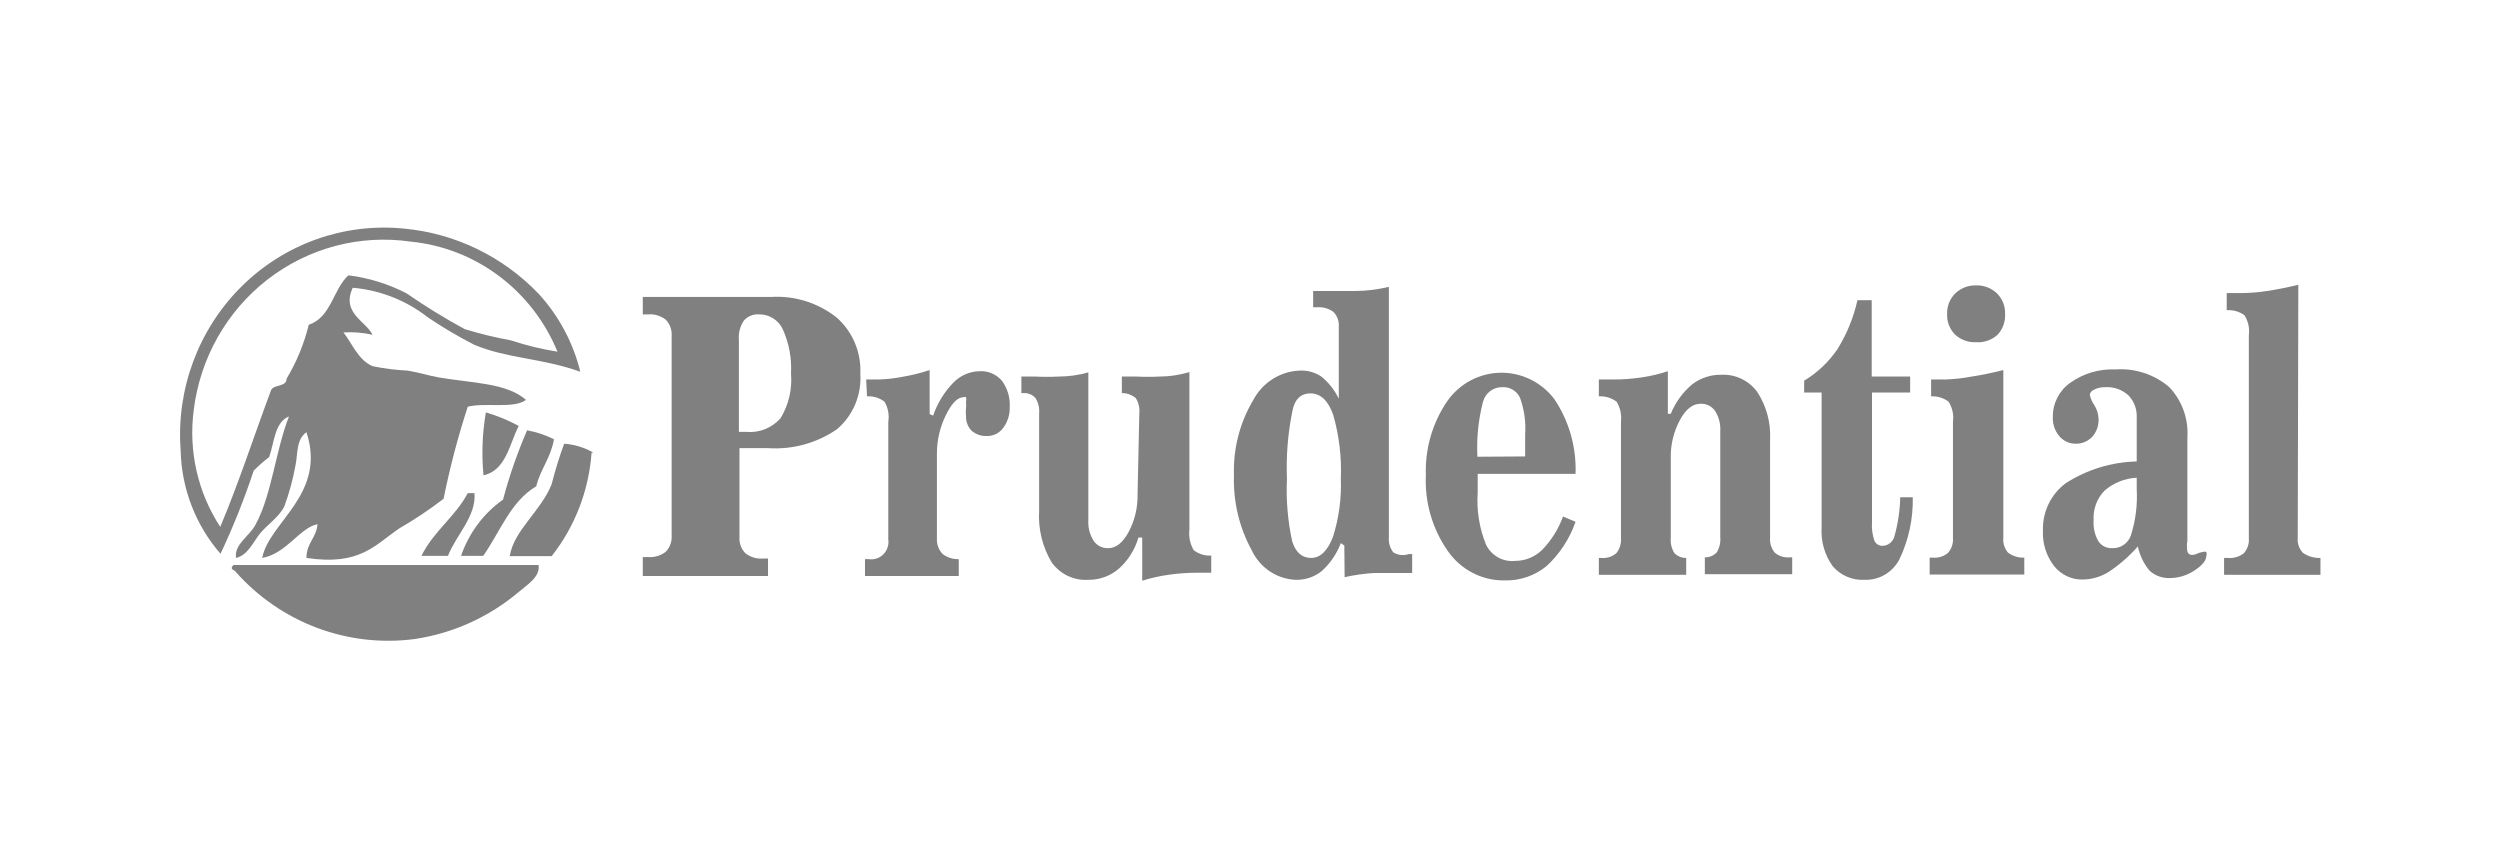 <?xml version="1.0" encoding="utf-8"?>
<svg xmlns="http://www.w3.org/2000/svg" xmlns:xlink="http://www.w3.org/1999/xlink" width="175px" height="60px" viewBox="0 0 175 60" version="1.1">
    
    <title>Prudential</title>
    <desc>Created with Sketch.</desc>
    <defs/>
    <g id="Page-2" stroke="none" stroke-width="1" fill="none" fill-rule="evenodd">
        <g id="Prudential" fill="#808080">
            <g id="Prudential-/-Gray" transform="translate(12, 15)">
                <path d="M28.633,11.026 C25.902,10.052 23.557,10.114 21.213,9.141 C20.088,8.567 18.999,7.924 17.951,7.214 C16.43,6.026 14.604,5.307 12.692,5.143 C11.877,6.924 13.61,7.463 14.078,8.436 C13.41,8.282 12.724,8.226 12.04,8.271 C12.631,8.996 13.059,10.197 14.078,10.632 C14.891,10.8 15.716,10.904 16.545,10.943 C17.299,11.067 18.013,11.295 18.706,11.419 C21.193,11.834 23.476,11.813 24.821,12.994 C23.945,13.636 22.008,13.159 20.744,13.47 C20.054,15.581 19.489,17.733 19.052,19.912 C18.066,20.672 17.031,21.364 15.954,21.984 C14.201,23.185 13.181,24.614 9.451,24.055 C9.451,22.999 10.144,22.667 10.226,21.694 C9.003,21.922 8.044,23.765 6.353,24.055 C6.842,21.528 10.878,19.602 9.451,15.252 C8.697,15.79 8.86,16.847 8.676,17.613 C8.501,18.58 8.242,19.53 7.902,20.451 C7.535,21.197 6.699,21.735 6.21,22.336 C5.721,22.937 5.354,23.869 4.518,24.055 C4.396,23.061 5.456,22.564 5.904,21.694 C7.025,19.622 7.29,16.536 8.228,14.154 C7.229,14.547 7.209,15.935 6.842,16.992 C6.462,17.286 6.102,17.604 5.761,17.944 C5.102,19.93 4.326,21.874 3.437,23.765 C1.696,21.766 0.707,19.205 0.645,16.536 C0.324,12.265 1.878,8.068 4.89,5.071 C7.902,2.074 12.064,0.584 16.26,1 C19.84,1.326 23.188,2.942 25.698,5.557 C27.123,7.109 28.134,9.006 28.633,11.067 M16.728,1.911 C13.174,1.4 9.567,2.36 6.715,4.576 C3.864,6.792 2.007,10.078 1.562,13.698 C1.184,16.564 1.844,19.471 3.417,21.88 C4.722,18.794 5.782,15.5 6.984,12.289 C7.209,11.896 8.044,12.103 8.065,11.502 C8.765,10.332 9.287,9.061 9.614,7.732 C11.184,7.214 11.306,5.267 12.386,4.273 C13.808,4.448 15.188,4.876 16.463,5.536 C17.777,6.447 19.138,7.283 20.54,8.043 C21.606,8.365 22.688,8.628 23.782,8.83 C24.839,9.181 25.923,9.444 27.023,9.617 C25.253,5.315 21.296,2.353 16.728,1.911" id="Shape"/>
                <path d="M21.988,13.864 C22.794,14.094 23.574,14.413 24.312,14.817 C23.639,16.122 23.435,17.903 21.845,18.276 C21.705,16.811 21.76,15.334 22.008,13.884" id="Shape"/>
                <path d="M24.923,15.127 C25.567,15.246 26.191,15.455 26.778,15.749 C26.554,17.054 25.84,17.82 25.535,19.042 C23.741,20.099 23.007,22.232 21.825,23.91 L20.275,23.91 C20.819,22.316 21.847,20.938 23.211,19.974 C23.654,18.311 24.219,16.684 24.903,15.107" id="Shape"/>
                <path d="M29.408,16.702 C29.218,19.343 28.244,21.864 26.615,23.931 L23.68,23.931 C23.985,22.087 25.84,20.824 26.615,18.897 C26.857,17.936 27.149,16.989 27.492,16.059 C28.208,16.11 28.904,16.322 29.53,16.681" id="Shape"/>
                <path d="M21.213,19.519 C21.356,21.134 19.908,22.481 19.358,23.91 L17.503,23.91 C18.339,22.191 19.868,21.176 20.744,19.519 L21.213,19.519 Z" id="Shape"/>
                <path d="M4.355,24.552 L25.698,24.552 C25.84,25.381 24.862,25.961 24.312,26.437 C22.23,28.194 19.712,29.334 17.034,29.731 C12.349,30.353 7.662,28.595 4.498,25.029 C4.498,24.904 4.008,24.904 4.334,24.552" id="Shape"/>
                <path d="M35.014,22.502 L35.014,8.519 C35.045,8.098 34.897,7.683 34.606,7.38 C34.252,7.103 33.808,6.97 33.362,7.007 L32.995,7.007 L32.995,5.785 L41.985,5.785 C43.627,5.685 45.249,6.193 46.551,7.214 C47.675,8.195 48.292,9.647 48.223,11.15 C48.324,12.639 47.718,14.086 46.592,15.044 C45.172,16.02 43.472,16.487 41.761,16.37 L40.742,16.37 L39.763,16.37 L39.763,22.584 C39.732,23.006 39.88,23.421 40.171,23.724 C40.525,24.001 40.969,24.134 41.414,24.097 L41.761,24.097 L41.761,25.319 L32.995,25.319 L32.995,23.993 L33.362,23.993 C33.808,24.031 34.252,23.898 34.606,23.62 C34.897,23.318 35.045,22.903 35.014,22.481 M39.722,8.809 L39.722,15.231 L40.232,15.231 C41.137,15.318 42.029,14.964 42.638,14.278 C43.208,13.343 43.465,12.246 43.371,11.15 C43.43,10.09 43.234,9.03 42.801,8.064 C42.503,7.412 41.857,6.998 41.149,7.007 C40.742,6.972 40.342,7.133 40.069,7.442 C39.804,7.837 39.682,8.313 39.722,8.789" id="Shape"/>
                <path d="M48.631,11.564 L49.528,11.564 C50.117,11.544 50.703,11.475 51.281,11.357 C51.889,11.252 52.489,11.1 53.075,10.902 L53.075,13.988 L53.319,14.092 C53.616,13.229 54.096,12.444 54.726,11.792 C55.215,11.285 55.882,10.994 56.581,10.984 C57.17,10.951 57.742,11.196 58.13,11.647 C58.527,12.182 58.723,12.843 58.68,13.512 C58.696,14.026 58.537,14.53 58.232,14.941 C57.973,15.308 57.555,15.524 57.111,15.521 C56.72,15.544 56.335,15.419 56.03,15.169 C55.756,14.898 55.607,14.521 55.623,14.133 C55.599,13.94 55.599,13.746 55.623,13.553 C55.636,13.408 55.636,13.263 55.623,13.118 C55.649,13.016 55.649,12.909 55.623,12.807 C55.565,12.778 55.497,12.778 55.439,12.807 C55.031,12.807 54.624,13.222 54.216,14.05 C53.794,14.897 53.578,15.835 53.584,16.784 L53.584,22.729 C53.568,23.124 53.716,23.507 53.992,23.786 C54.315,24.031 54.711,24.155 55.113,24.138 L55.113,25.319 L48.549,25.319 L48.549,24.138 L48.794,24.138 C49.174,24.202 49.561,24.078 49.835,23.803 C50.109,23.528 50.237,23.137 50.18,22.75 L50.18,14.527 C50.259,14.04 50.165,13.54 49.915,13.118 C49.564,12.849 49.13,12.717 48.692,12.745 L48.631,11.564 Z" id="Shape"/>
                <path d="M67.752,13.947 C67.792,13.57 67.706,13.19 67.507,12.869 C67.232,12.638 66.885,12.513 66.529,12.517 L66.529,11.357 L67.507,11.357 C68.077,11.386 68.649,11.386 69.219,11.357 C69.858,11.357 70.538,11.254 71.258,11.047 L71.258,22.087 C71.201,22.585 71.308,23.088 71.564,23.517 C71.915,23.784 72.348,23.916 72.787,23.889 L72.787,25.091 L71.829,25.091 C71.146,25.089 70.465,25.137 69.79,25.236 C69.168,25.323 68.555,25.462 67.955,25.65 L67.955,22.626 L67.69,22.626 C67.445,23.477 66.963,24.239 66.304,24.822 C65.704,25.329 64.945,25.601 64.164,25.588 C63.165,25.649 62.205,25.188 61.616,24.366 C60.969,23.283 60.663,22.026 60.739,20.762 L60.739,13.947 C60.775,13.561 60.682,13.174 60.474,12.849 C60.247,12.609 59.924,12.487 59.598,12.517 L59.496,12.517 L59.496,11.357 L60.433,11.357 C61.004,11.386 61.575,11.386 62.146,11.357 C62.812,11.357 63.491,11.261 64.184,11.067 L64.184,21.424 C64.156,21.928 64.284,22.428 64.551,22.854 C64.781,23.192 65.166,23.388 65.57,23.372 C66.114,23.372 66.59,22.999 66.997,22.253 C67.429,21.447 67.647,20.54 67.629,19.622 L67.752,13.947 Z" id="Shape"/>
                <path d="M82.103,23.185 L81.858,23.019 C81.573,23.765 81.119,24.432 80.533,24.967 C80.018,25.383 79.376,25.603 78.719,25.588 C77.386,25.54 76.191,24.741 75.62,23.517 C74.745,21.917 74.316,20.105 74.377,18.276 C74.313,16.426 74.78,14.598 75.722,13.014 C76.361,11.795 77.585,11.008 78.943,10.943 C79.49,10.907 80.034,11.052 80.492,11.357 C81.008,11.776 81.426,12.307 81.715,12.911 L81.715,7.898 C81.75,7.508 81.616,7.123 81.348,6.841 C81.013,6.591 80.6,6.474 80.186,6.51 L79.921,6.51 L79.921,5.371 L80.349,5.371 L82.775,5.371 C83.591,5.371 84.406,5.274 85.221,5.081 L85.221,22.605 C85.189,22.984 85.298,23.361 85.527,23.662 C85.85,23.866 86.247,23.912 86.608,23.786 L86.852,23.786 L86.852,25.112 L84.161,25.112 C83.476,25.155 82.794,25.252 82.123,25.402 L82.103,23.185 Z M81.858,18.524 C81.921,17.014 81.742,15.502 81.328,14.05 C80.975,13.042 80.445,12.538 79.738,12.538 C79.031,12.538 78.603,12.973 78.454,13.843 C78.146,15.383 78.023,16.955 78.087,18.524 C78.018,19.991 78.141,21.461 78.454,22.895 C78.698,23.669 79.14,24.055 79.779,24.055 C80.417,24.055 80.927,23.565 81.308,22.584 C81.73,21.247 81.916,19.845 81.858,18.442 L81.858,18.524 Z" id="Shape"/>
                <path d="M91.439,18.172 L91.439,18.669 L91.439,19.477 C91.353,20.73 91.555,21.985 92.03,23.144 C92.415,23.911 93.226,24.356 94.068,24.262 C94.767,24.262 95.439,23.988 95.944,23.496 C96.593,22.832 97.093,22.033 97.412,21.155 L98.288,21.528 C97.873,22.719 97.172,23.787 96.25,24.635 C95.417,25.308 94.377,25.661 93.314,25.629 C91.733,25.651 90.244,24.875 89.339,23.558 C88.264,22.02 87.725,20.161 87.81,18.276 C87.742,16.406 88.279,14.565 89.339,13.035 C90.205,11.831 91.577,11.111 93.044,11.091 C94.511,11.071 95.902,11.752 96.8,12.932 C97.836,14.471 98.358,16.308 98.288,18.172 L91.439,18.172 Z M94.761,16.95 L94.761,16.826 L94.761,15.417 C94.821,14.537 94.696,13.655 94.395,12.828 C94.164,12.352 93.672,12.065 93.151,12.103 C92.521,12.092 91.965,12.519 91.806,13.139 C91.484,14.388 91.353,15.681 91.418,16.971 L94.761,16.95 Z" id="Shape"/>
                <path d="M104.954,22.647 C104.921,23.016 105.007,23.387 105.199,23.703 C105.415,23.937 105.719,24.065 106.034,24.055 L106.034,25.236 L99.919,25.236 L99.919,24.055 L100.102,24.055 C100.479,24.091 100.853,23.972 101.142,23.724 C101.382,23.428 101.499,23.049 101.468,22.667 L101.468,14.527 C101.525,14.035 101.417,13.539 101.162,13.118 C100.804,12.849 100.364,12.717 99.919,12.745 L99.919,11.564 L100.877,11.564 C101.559,11.568 102.24,11.519 102.915,11.419 C103.538,11.327 104.152,11.182 104.75,10.984 L104.75,13.967 L104.954,13.967 C105.281,13.161 105.799,12.449 106.462,11.896 C107.051,11.451 107.768,11.218 108.501,11.233 C109.481,11.186 110.42,11.636 111.008,12.434 C111.657,13.432 111.972,14.617 111.905,15.811 L111.905,22.626 C111.872,23.008 111.989,23.388 112.231,23.682 C112.52,23.93 112.895,24.05 113.271,24.014 L113.454,24.014 L113.454,25.194 L107.339,25.194 L107.339,24.014 C107.654,24.024 107.959,23.895 108.175,23.662 C108.366,23.346 108.452,22.975 108.419,22.605 L108.419,15.189 C108.451,14.685 108.322,14.184 108.052,13.76 C107.818,13.429 107.434,13.242 107.033,13.263 C106.49,13.263 106.014,13.636 105.606,14.382 C105.161,15.198 104.936,16.12 104.954,17.054 L104.954,22.647 Z" id="Shape"/>
                <path d="M119.04,21.569 C119.01,21.998 119.065,22.427 119.203,22.833 C119.297,23.067 119.525,23.216 119.774,23.206 C120.167,23.201 120.509,22.93 120.609,22.543 C120.859,21.653 120.996,20.734 121.017,19.809 L121.894,19.809 C121.926,21.314 121.605,22.805 120.956,24.159 C120.482,25.067 119.541,25.621 118.53,25.588 C117.678,25.638 116.851,25.287 116.288,24.635 C115.725,23.851 115.451,22.89 115.513,21.922 L115.513,12.476 L114.29,12.476 L114.29,11.647 C115.21,11.093 116.003,10.344 116.614,9.452 C117.273,8.396 117.749,7.233 118.021,6.013 L119.019,6.013 L119.019,11.357 L121.71,11.357 L121.71,12.476 L119.04,12.476 L119.04,21.569 Z" id="Shape"/>
                <path d="M128.233,22.647 C128.196,23.023 128.315,23.398 128.56,23.682 C128.889,23.929 129.292,24.053 129.701,24.034 L129.701,25.215 L123.076,25.215 L123.076,24.034 L123.3,24.034 C123.683,24.069 124.063,23.95 124.36,23.703 C124.614,23.414 124.739,23.032 124.707,22.647 L124.707,14.527 C124.774,14.035 124.666,13.535 124.401,13.118 C124.048,12.854 123.616,12.722 123.178,12.745 L123.178,11.564 L124.177,11.564 C124.799,11.543 125.419,11.474 126.032,11.357 C126.684,11.261 127.418,11.109 128.233,10.902 L128.233,22.647 Z M124.299,6.966 C124.283,6.429 124.49,5.91 124.87,5.536 C125.256,5.169 125.768,4.968 126.297,4.977 C126.847,4.952 127.384,5.153 127.785,5.536 C128.17,5.915 128.378,6.442 128.356,6.986 C128.384,7.523 128.192,8.048 127.826,8.436 C127.418,8.804 126.882,8.991 126.338,8.954 C125.79,8.985 125.254,8.791 124.849,8.416 C124.472,8.034 124.271,7.507 124.299,6.966 L124.299,6.966 Z" id="Shape"/>
                <path d="M141.117,15.707 L141.117,22.854 C141.072,23.1 141.072,23.353 141.117,23.599 C141.153,23.742 141.277,23.844 141.422,23.848 C141.564,23.841 141.702,23.806 141.83,23.744 C141.945,23.688 142.07,23.653 142.197,23.641 C142.275,23.609 142.363,23.609 142.442,23.641 C142.473,23.728 142.473,23.823 142.442,23.91 C142.442,24.228 142.17,24.566 141.626,24.925 C141.113,25.274 140.511,25.461 139.893,25.464 C139.38,25.484 138.877,25.307 138.487,24.967 C138.069,24.475 137.782,23.883 137.651,23.247 C137.053,23.931 136.367,24.53 135.613,25.029 C135.073,25.368 134.453,25.554 133.819,25.567 C133.03,25.594 132.274,25.241 131.78,24.614 C131.244,23.919 130.969,23.053 131.006,22.17 C130.957,20.848 131.561,19.589 132.616,18.814 C134.103,17.865 135.814,17.343 137.57,17.302 L137.57,14.237 C137.601,13.65 137.386,13.078 136.978,12.662 C136.535,12.268 135.956,12.067 135.368,12.103 C135.101,12.097 134.836,12.153 134.593,12.269 C134.39,12.372 134.288,12.497 134.288,12.642 C134.341,12.895 134.445,13.135 134.593,13.346 C134.781,13.636 134.886,13.973 134.899,14.319 C134.92,14.784 134.759,15.239 134.451,15.583 C134.14,15.904 133.711,16.077 133.268,16.059 C132.825,16.055 132.406,15.85 132.127,15.5 C131.824,15.129 131.671,14.655 131.699,14.174 C131.691,13.223 132.149,12.33 132.922,11.792 C133.845,11.137 134.956,10.809 136.082,10.86 C137.44,10.763 138.783,11.2 139.832,12.082 C140.737,13.023 141.204,14.312 141.117,15.624 L141.117,15.707 Z M137.57,18.442 C136.737,18.481 135.94,18.802 135.307,19.353 C134.778,19.904 134.504,20.657 134.553,21.424 C134.517,21.93 134.631,22.435 134.879,22.874 C135.095,23.205 135.467,23.394 135.857,23.372 C136.437,23.397 136.966,23.036 137.162,22.481 C137.495,21.432 137.633,20.329 137.57,19.229 L137.57,18.442 Z" id="Shape"/>
                <path d="M148.842,22.647 C148.805,23.037 148.939,23.423 149.209,23.703 C149.57,23.95 149.998,24.073 150.432,24.055 L150.432,25.236 L143.685,25.236 L143.685,24.055 L143.95,24.055 C144.352,24.093 144.752,23.975 145.071,23.724 C145.327,23.436 145.452,23.053 145.418,22.667 L145.418,8.478 C145.485,7.986 145.377,7.486 145.112,7.069 C144.752,6.804 144.311,6.68 143.869,6.717 L143.869,5.516 L144.867,5.516 C145.475,5.511 146.081,5.463 146.682,5.371 C147.334,5.274 148.068,5.129 148.883,4.936 L148.842,22.647 Z" id="Shape"/>
            </g>
        </g>
    </g>
</svg>